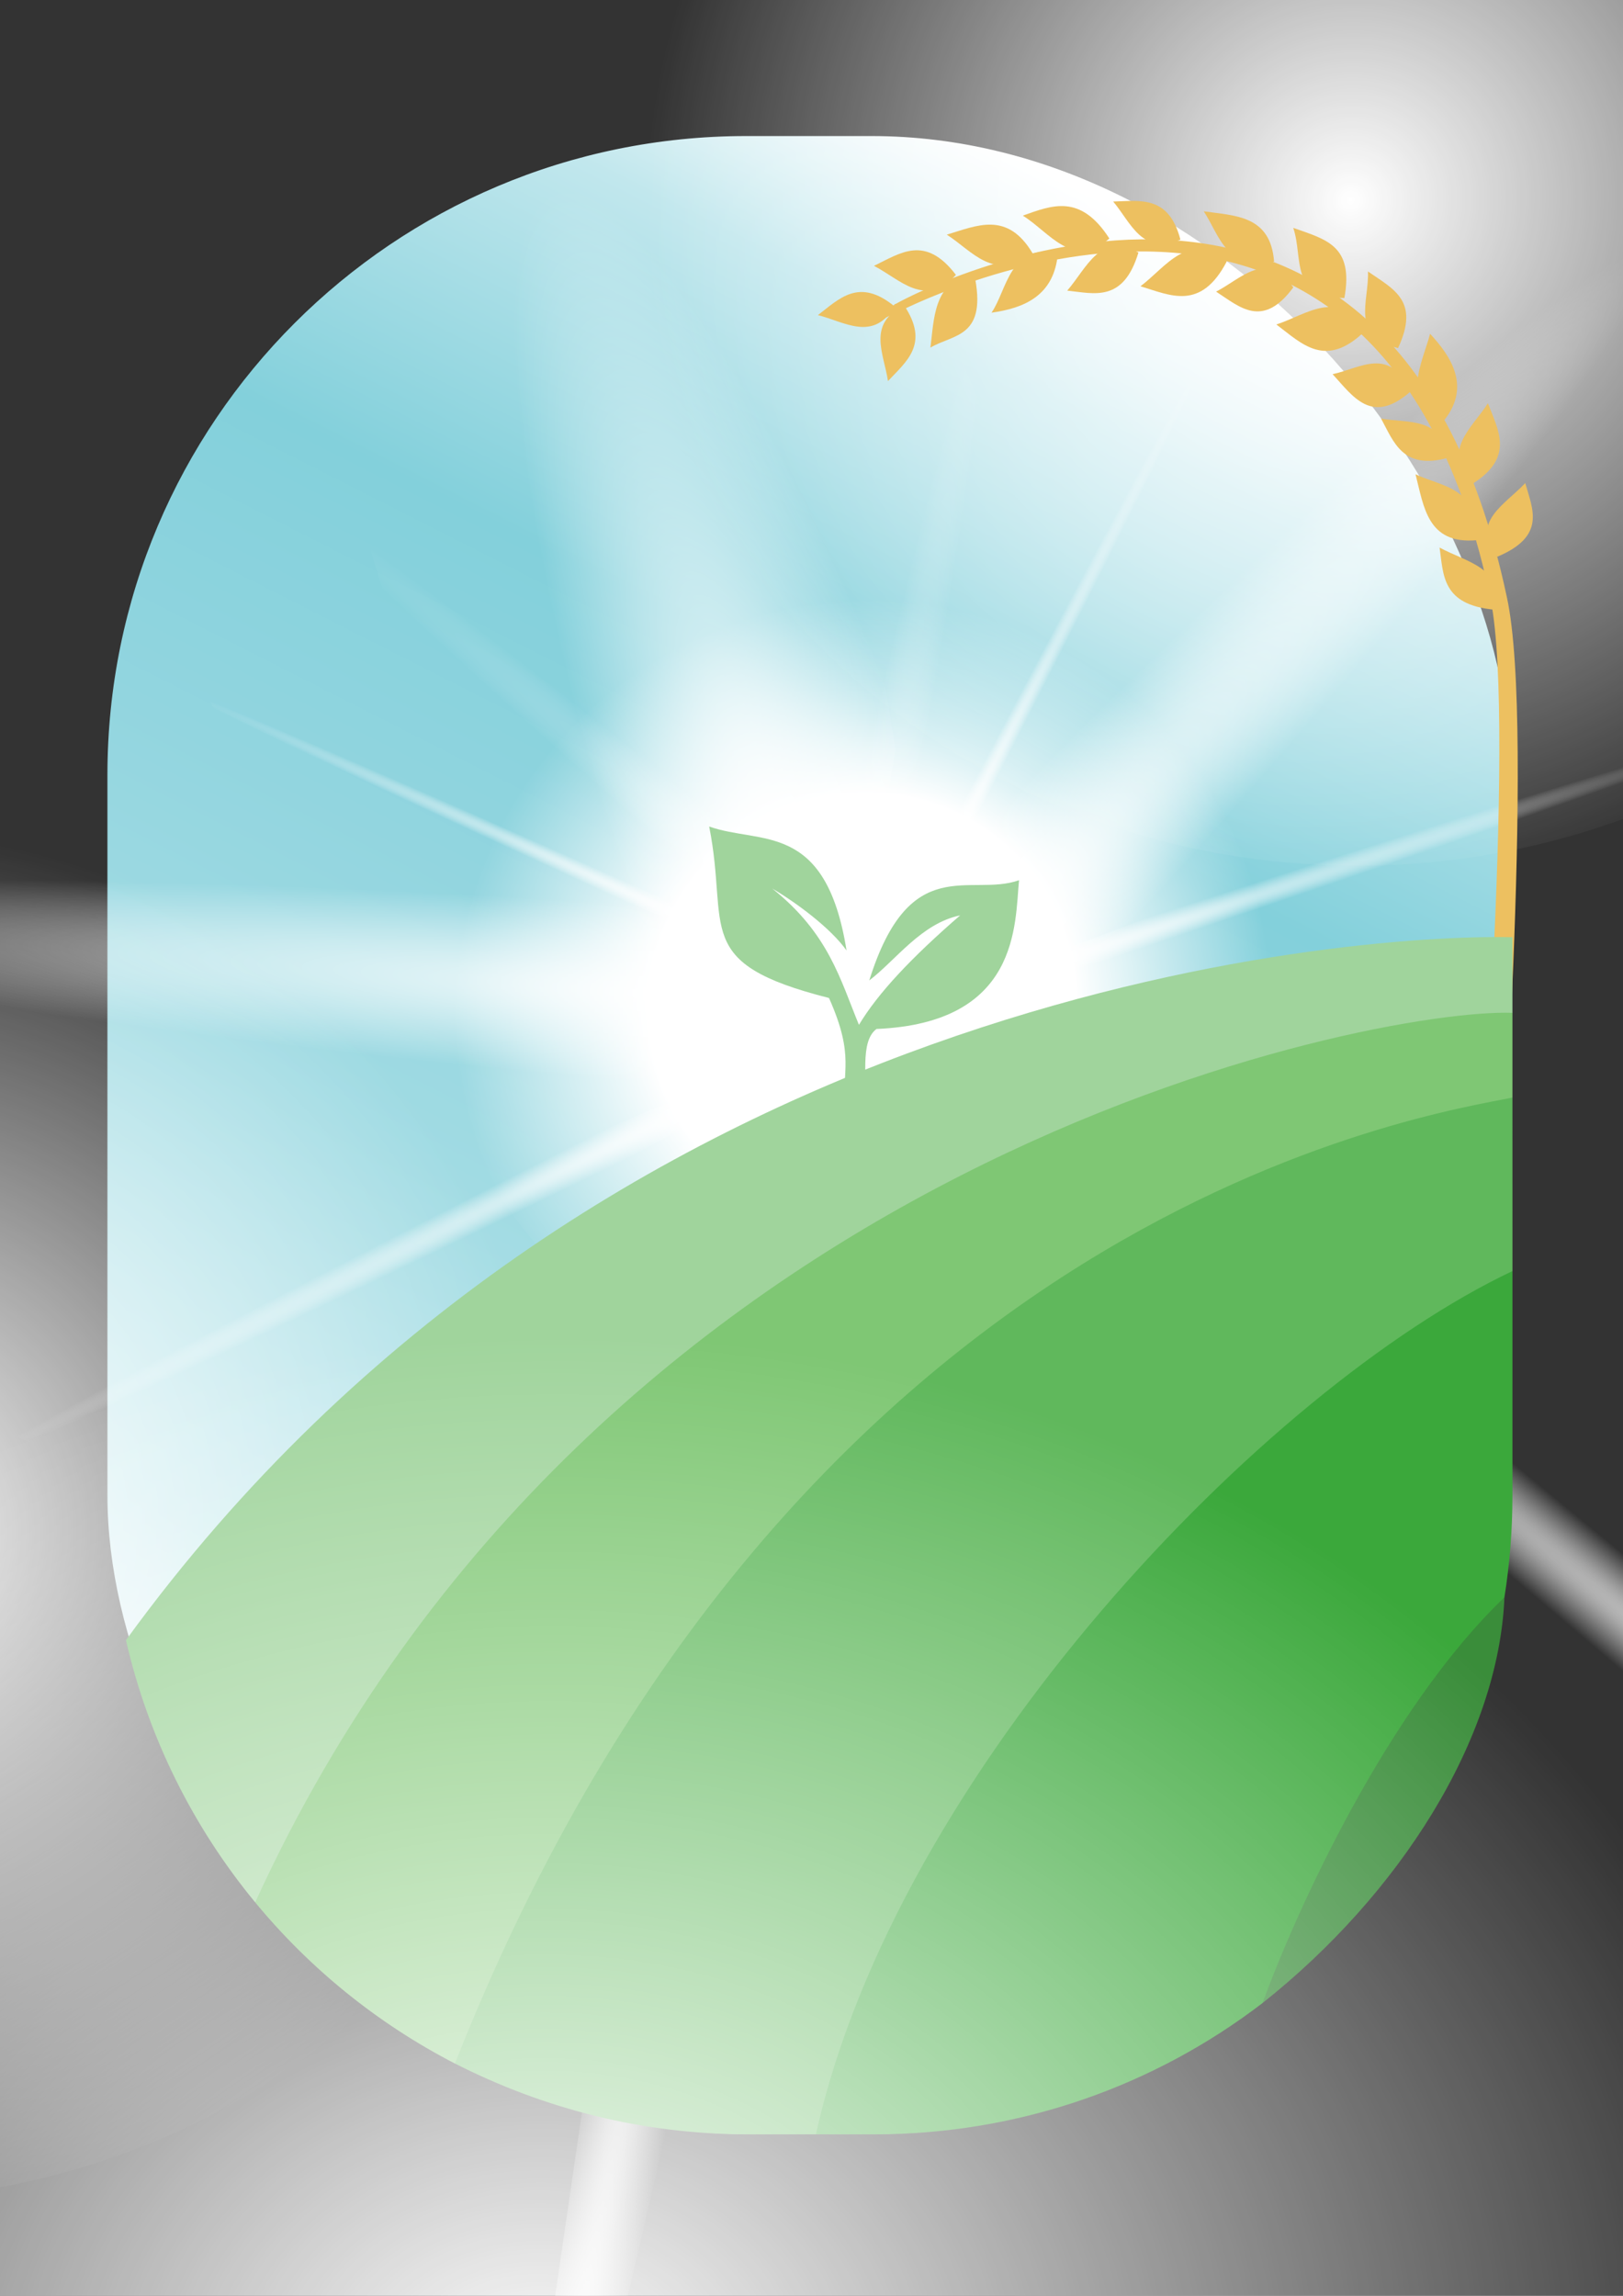 <?xml version="1.0" encoding="UTF-8" standalone="no"?>
<svg
   xmlns:dc="http://purl.org/dc/elements/1.1/"
   xmlns:cc="http://creativecommons.org/ns#"
   xmlns:rdf="http://www.w3.org/1999/02/22-rdf-syntax-ns#"
   xmlns:svg="http://www.w3.org/2000/svg"
   xmlns="http://www.w3.org/2000/svg"
   xmlns:xlink="http://www.w3.org/1999/xlink"
   id="svg8"
   version="1.1"
   viewBox="0 0 210 297"
   height="297mm"
   width="210mm">
  <rect x="0" y="0" width="210" height="297" fill="#333333" stroke="none"/>
  <defs
     id="defs2">
    <linearGradient
       id="linearGradient4951">
      <stop
         id="stop4947"
         offset="0"
         style="stop-color:#ffffff;stop-opacity:1;" />
      <stop
         id="stop4949"
         offset="1"
         style="stop-color:#ffffff;stop-opacity:0;" />
    </linearGradient>
    <linearGradient
       id="linearGradient4799">
      <stop
         style="stop-color:#ffffff;stop-opacity:1"
         offset="0"
         id="stop4795" />
      <stop
         id="stop4801"
         offset="0.182"
         style="stop-color:#ffffff;stop-opacity:1" />
      <stop
         style="stop-color:#ffffff;stop-opacity:1"
         offset="0.523"
         id="stop4803" />
      <stop
         style="stop-color:#ffffff;stop-opacity:0"
         offset="1"
         id="stop4797" />
    </linearGradient>
    <linearGradient
       id="linearGradient4775">
      <stop
         id="stop4771"
         offset="0"
         style="stop-color:#ffffff;stop-opacity:1" />
      <stop
         id="stop4773"
         offset="1"
         style="stop-color:#ffffff;stop-opacity:0" />
    </linearGradient>
    <linearGradient
       id="linearGradient4569">
      <stop
         id="stop4565"
         offset="0"
         style="stop-color:#ffffff;stop-opacity:1" />
      <stop
         style="stop-color:#c1e7ed;stop-opacity:1;"
         offset="0.104"
         id="stop4579" />
      <stop
         style="stop-color:#83d0db;stop-opacity:1"
         offset="0.291"
         id="stop4573" />
      <stop
         id="stop4581"
         offset="0.457"
         style="stop-color:#92d5df;stop-opacity:1;" />
      <stop
         id="stop4577"
         offset="0.601"
         style="stop-color:#a1dbe3;stop-opacity:1;" />
      <stop
         id="stop4575"
         offset="0.821"
         style="stop-color:#bfe7ec;stop-opacity:1;" />
      <stop
         id="stop4567"
         offset="1"
         style="stop-color:#fbfefe;stop-opacity:1" />
    </linearGradient>
    <clipPath
       clipPathUnits="userSpaceOnUse"
       id="clipEmfPath1">
      <path
         d="M 0,0 L 110.481,0 L 110.481,159.282 L 0,159.282 z"
         id="path4485" />
    </clipPath>
    <pattern
       id="EMFhbasepattern"
       patternUnits="userSpaceOnUse"
       width="6"
       height="6"
       x="0"
       y="0" />
    <linearGradient
       gradientTransform="translate(-164.103,8.078)"
       gradientUnits="userSpaceOnUse"
       y2="252.875"
       x2="215.505"
       y1="29.015"
       x1="329.217"
       id="linearGradient4571"
       xlink:href="#linearGradient4569" />
    <radialGradient
       gradientUnits="userSpaceOnUse"
       gradientTransform="matrix(-0.708,0.646,-0.635,-0.695,315.831,-87.801)"
       r="95.915"
       fy="11.789"
       fx="188.692"
       cy="11.789"
       cx="188.692"
       id="radialGradient4777"
       xlink:href="#linearGradient4775" />
    <radialGradient
       r="95.915"
       fy="11.789"
       fx="188.692"
       cy="11.789"
       cx="188.692"
       gradientTransform="matrix(-1.272,0.976,-1.141,-1.049,358.594,131.172)"
       gradientUnits="userSpaceOnUse"
       id="radialGradient4781"
       xlink:href="#linearGradient4775" />
    <radialGradient
       r="95.915"
       fy="11.789"
       fx="188.692"
       cy="11.789"
       cx="188.692"
       gradientTransform="matrix(-0.708,0.646,-0.635,-0.695,121.794,84.855)"
       gradientUnits="userSpaceOnUse"
       id="radialGradient4785"
       xlink:href="#linearGradient4775" />
    <radialGradient
       r="95.915"
       fy="11.789"
       fx="188.692"
       cy="11.789"
       cx="188.692"
       gradientTransform="matrix(-0.41,0.374,-0.368,-0.402,193.273,64.378)"
       gradientUnits="userSpaceOnUse"
       id="radialGradient4793"
       xlink:href="#linearGradient4799" />
    <radialGradient
       gradientUnits="userSpaceOnUse"
       gradientTransform="matrix(-2.941,-1.329,-0.002,-0.049,1071.637,575.118)"
       r="29.437"
       fy="251.378"
       fx="326.603"
       cy="251.378"
       cx="326.603"
       id="radialGradient4863"
       xlink:href="#linearGradient4775" />
    <radialGradient
       gradientUnits="userSpaceOnUse"
       gradientTransform="matrix(0.007,-0.027,0.88,0.22,-27.085,89.371)"
       r="20.045"
       fy="110.475"
       fx="70.559"
       cy="110.475"
       cx="70.559"
       id="radialGradient4867"
       xlink:href="#linearGradient4775" />
    <radialGradient
       gradientUnits="userSpaceOnUse"
       gradientTransform="matrix(-4.102,2.037,-0.051,-0.07,1471.969,-519.395)"
       r="29.437"
       fy="251.378"
       fx="326.603"
       cy="251.378"
       cx="326.603"
       id="radialGradient4863-8"
       xlink:href="#linearGradient4775" />
    <radialGradient
       gradientUnits="userSpaceOnUse"
       gradientTransform="matrix(-1.306,-0.103,0.01,-0.102,515.498,197.836)"
       r="113.63"
       fy="342.35"
       fx="316.366"
       cy="342.35"
       cx="316.366"
       id="radialGradient4953"
       xlink:href="#linearGradient4951" />
    <radialGradient
       gradientUnits="userSpaceOnUse"
       gradientTransform="matrix(-9.099,-7.622,-0.005,-0.283,3280.293,2850.605)"
       r="29.437"
       fy="251.378"
       fx="326.603"
       cy="251.378"
       cx="326.603"
       id="radialGradient4863-5"
       xlink:href="#linearGradient4951" />
    <radialGradient
       r="113.63"
       fy="342.35"
       fx="316.366"
       cy="342.35"
       cx="316.366"
       gradientTransform="matrix(-0.334,-0.77,0.056,-0.363,191.373,489.04)"
       gradientUnits="userSpaceOnUse"
       id="radialGradient4994"
       xlink:href="#linearGradient4951" />
    <radialGradient
       gradientUnits="userSpaceOnUse"
       gradientTransform="matrix(-9.099,-7.622,-0.005,-0.283,2964.064,2881.977)"
       r="29.437"
       fy="251.378"
       fx="326.603"
       cy="251.378"
       cx="326.603"
       id="radialGradient4863-5-6"
       xlink:href="#linearGradient4951" />
    <radialGradient
       gradientUnits="userSpaceOnUse"
       gradientTransform="matrix(-4.032,1.481,-0.051,-0.051,1132.929,-312.325)"
       r="29.437"
       fy="251.378"
       fx="326.603"
       cy="251.378"
       cx="326.603"
       id="radialGradient4863-8-1"
       xlink:href="#linearGradient4951" />
    <radialGradient
       gradientUnits="userSpaceOnUse"
       gradientTransform="matrix(-1.347,-0.197,0.017,-0.102,229.279,265.259)"
       r="113.63"
       fy="342.35"
       fx="316.366"
       cy="342.35"
       cx="316.366"
       id="radialGradient4953-0"
       xlink:href="#linearGradient4951" />
    <radialGradient
       gradientUnits="userSpaceOnUse"
       gradientTransform="matrix(-2.941,-1.329,-0.002,-0.049,755.409,606.49)"
       r="29.437"
       fy="251.378"
       fx="326.603"
       cy="251.378"
       cx="326.603"
       id="radialGradient4863-2"
       xlink:href="#linearGradient4951" />
  </defs>
  <g
     id="layer1">
    <rect
       style="opacity:1;fill:url(#linearGradient4571);fill-opacity:1;stroke:none;stroke-width:0.75;stroke-miterlimit:4;stroke-dasharray:none;stroke-opacity:1"
       id="rect4531"
       width="181.512"
       height="258.471"
       x="13.899"
       y="17.6"
       ry="82.66" />
    <ellipse
       style="opacity:1;fill:url(#radialGradient4793);fill-opacity:1;stroke:none;stroke-width:0.639;stroke-miterlimit:4;stroke-dasharray:none;stroke-opacity:1"
       id="ellipse4787"
       cx="112.096"
       cy="128.08"
       rx="55.202"
       ry="51.953" />
    <path
       id="path4829"
       d="M 29.349,94.679 116.489,131.708 24.085,85.255 Z"
       style="fill:url(#radialGradient4863);fill-opacity:1;fill-rule:nonzero;stroke:none;stroke-width:0.028;stroke-linecap:butt;stroke-linejoin:miter;stroke-opacity:1" />
    <path
       id="path4829-4"
       d="M 55.132,94.99 324.771,307.375 38.842,40.94 Z"
       style="fill:url(#radialGradient4863-5);fill-opacity:1;fill-rule:nonzero;stroke:none;stroke-width:0.119;stroke-linecap:butt;stroke-linejoin:miter;stroke-opacity:1" />
    <g
       transform="matrix(-0.798,0.626,0.646,0.773,-155.633,135.924)"
       id="g5183">
      <path
         style="fill:url(#radialGradient4863-2);fill-opacity:1;fill-rule:nonzero;stroke:none;stroke-width:0.028;stroke-linecap:butt;stroke-linejoin:miter;stroke-opacity:1"
         d="m -286.88,126.051 87.14,37.029 -92.405,-46.453 z"
         id="path4829-9" />
      <path
         style="fill:url(#radialGradient4863-8-1);fill-opacity:1;fill-rule:nonzero;stroke:none;stroke-width:0.04;stroke-linecap:butt;stroke-linejoin:miter;stroke-opacity:1"
         d="m -305.707,202.718 117.157,-46.379 -131.38,41.58 z"
         id="path4829-0-1" />
      <path
         style="fill:url(#radialGradient4953-0);fill-opacity:1;fill-rule:nonzero;stroke:none;stroke-width:0.067;stroke-linecap:butt;stroke-linejoin:miter;stroke-opacity:1"
         d="m -173.443,179.496 -255.408,-16.813 29.431,-71.714 232.103,69.63 z"
         id="path4927-6" />
      <path
         style="fill:url(#radialGradient4863-5-6);fill-opacity:1;fill-rule:nonzero;stroke:none;stroke-width:0.119;stroke-linecap:butt;stroke-linejoin:miter;stroke-opacity:1"
         d="M -261.097,126.362 8.542,338.747 -277.386,72.312 Z"
         id="path4829-4-9" />
    </g>
    <path
       id="path4829-0"
       d="M 8.499,188.733 127.678,124.967 -5.97,182.135 Z"
       style="fill:url(#radialGradient4863-8);fill-opacity:1;fill-rule:nonzero;stroke:none;stroke-width:0.047;stroke-linecap:butt;stroke-linejoin:miter;stroke-opacity:1" />
    <path
       id="path4927"
       d="m 123.432,140.775 -246.278,0.917 23.73,-72.831 227.237,52.834 z"
       style="fill:url(#radialGradient4953);fill-opacity:1;fill-rule:nonzero;stroke:none;stroke-width:0.065;stroke-linecap:butt;stroke-linejoin:miter;stroke-opacity:1" />
    <path
       style="fill:url(#radialGradient4994);fill-opacity:1;fill-rule:nonzero;stroke:none;stroke-width:0.072;stroke-linecap:butt;stroke-linejoin:miter;stroke-opacity:1"
       d="M 104.609,163.903 31.1,91.291 75.797,-162.173 115.865,97.033 Z"
       id="path4992" />
    <path
       id="path4646"
       d="m 97.019,114.321 c 3.119,1.826 7.57,5.125 9.622,8.018 -2.686,-16.836 -11.174,-13.667 -17.773,-16.036 2.627,13.2 -2.415,17.647 15.502,22.183 3.442,7.709 1.549,9.491 2.138,14.032 l 2.539,0.134 c 0.322,-3.554 -0.753,-8.503 1.47,-10.156 18.51,-0.781 17.897,-13.537 18.442,-19.243 -6.342,2.241 -14.142,-3.776 -19.377,12.963 3.463,-2.64 6.712,-7.364 11.76,-8.419 -6.36,5.516 -10.627,10.064 -13.096,14.165 -2.428,-5.878 -3.913,-11.82 -11.225,-17.64 z"
       style="fill:url(#radialGradient4867);stroke:none;stroke-width:0.265px;stroke-linecap:butt;stroke-linejoin:miter;stroke-opacity:1;fill-opacity:1" />
    <ellipse
       ry="89.751"
       rx="95.364"
       cy="22.247"
       cx="175.596"
       id="path4767"
       style="opacity:1;fill:url(#radialGradient4777);fill-opacity:1;stroke:none;stroke-width:1.103;stroke-miterlimit:4;stroke-dasharray:none;stroke-opacity:1" />
    <path
       id="path4753"
       d="m 192.428,159.231 c 0,0 1.307,0.084 1.308,0.073 -0.005,0.067 0.229,-3.118 0.579,-8.694 0.343,-5.466 0.923,-15.241 1.357,-25.911 0.35,-8.623 0.635,-18.567 0.567,-27.377 -0.032,-4.164 -0.143,-8.124 -0.369,-11.584 -0.219,-3.356 -0.549,-6.281 -1.03,-8.471 -1.901,-8.958 -4.563,-16.367 -7.821,-22.434 -3.208,-5.973 -6.972,-10.605 -11.105,-14.125 -8.179,-6.967 -17.628,-9.436 -26.601,-9.605 -8.94,-0.168 -17.353,1.948 -23.46,4.071 -6.265,2.178 -10.089,4.342 -10.084,4.376 l -7.8e-4,-0.005 -0.022,0.018 c -1.222,1.034 -2.33,1.939 -3.027,2.381 0.697,-0.442 1.987,-1.06 3.442,-1.726 l -0.023,0.013 c 0.007,0.045 3.857,-2.013 10.05,-4.069 6.076,-2.018 14.359,-3.998 23.093,-3.743 8.752,0.255 17.813,2.748 25.597,9.494 3.939,3.414 7.542,7.908 10.62,13.73 3.128,5.918 5.696,13.177 7.526,22.005 0.41,2.062 0.69,4.883 0.865,8.207 0.18,3.412 0.249,7.332 0.241,11.473 -0.017,8.765 -0.38,18.658 -0.797,27.267 -0.518,10.688 -1.165,20.345 -1.556,25.845 -0.369,5.2 -0.685,9.098 -0.652,8.663 -8.2e-4,0.011 1.304,0.128 1.304,0.128 z"
       style="fill:#edc060;fill-rule:nonzero;stroke:#edc060;stroke-width:0.265px;stroke-linecap:butt;stroke-linejoin:miter;stroke-opacity:1;fill-opacity:1" />
    <ellipse
       style="opacity:1;fill:url(#radialGradient4785);fill-opacity:1;stroke:none;stroke-width:1.103;stroke-miterlimit:4;stroke-dasharray:none;stroke-opacity:1"
       id="ellipse4783"
       cx="-18.442"
       cy="194.903"
       rx="95.364"
       ry="89.751" />
    <path
       d="m 195.695,121.241 v 9.785 m 0,0 -162.677,115.075 c -7.989,-9.687 -13.807,-21.238 -16.723,-33.922 60.839,-83.743 157.321,-91.42 179.4,-90.937"
       style="opacity:1;fill:#a0d49c;stroke:none;stroke-width:0.75;stroke-miterlimit:4;stroke-dasharray:none;stroke-opacity:1;fill-opacity:1"
       id="path4634" />
    <path
       d="M 58.859,266.95 C 48.88,261.802 40.097,254.683 33.018,246.1 77.122,149.543 177.9,130.393 195.695,131.026 m 0,0 v 10.958 L 58.859,266.95"
       style="opacity:1;fill:#7fc774;stroke:none;stroke-width:0.75;stroke-miterlimit:4;stroke-dasharray:none;stroke-opacity:1;fill-opacity:1"
       id="path4627" />
    <path
       d="m 195.695,141.984 v 22.451 m 0,-22.451 c -10.135,2.124 -92.958,13.894 -136.836,124.966 11.55,5.861 24.273,9.166 37.985,9.166 h 8.728 l 90.124,-111.682"
       style="opacity:1;fill:#60b85c;stroke:none;stroke-width:0.75;stroke-miterlimit:4;stroke-dasharray:none;stroke-opacity:1;fill-opacity:1"
       id="path4614" />
    <path
       d="m 195.695,193.456 c 0,4.487 -0.354,8.889 -1.036,13.178 -11.6,18.727 -21.789,35.093 -31.299,52.491 -13.92,10.666 -31.357,16.991 -50.326,16.991 l -7.463,-10e-6 c 10.372,-46.893 58.125,-96.536 90.124,-111.682 z"
       style="fill:#3ba83b;stroke:none;stroke-width:0.265px;stroke-linecap:butt;stroke-linejoin:miter;stroke-opacity:1;fill-opacity:1"
       id="path4620" />
    <path
       id="rect4503"
       d="m 194.66,206.634 c -0.766,18.398 -13.6,38.461 -31.299,52.491 4.351,-11.901 16.114,-37.943 31.299,-52.491 z"
       style="opacity:1;fill:#3a8d3a;fill-opacity:1;stroke:none;stroke-width:0.75;stroke-miterlimit:4;stroke-dasharray:none;stroke-opacity:1" />
    <path
       id="path4663"
       d="m 187.293,59.246 c -5.78,1.556 -6.947,-2.045 -8.599,-5.103 3.503,0.64 7.931,-0.262 8.599,5.103 z"
       style="fill:#edc060;fill-opacity:1;stroke:none;stroke-width:0.265px;stroke-linecap:butt;stroke-linejoin:miter;stroke-opacity:1" />
    <path
       style="fill:#edc060;fill-opacity:1;stroke:none;stroke-width:0.307px;stroke-linecap:butt;stroke-linejoin:miter;stroke-opacity:1"
       d="m 191.003,69.89 c -6.293,0.52 -6.764,-4.287 -7.847,-8.534 3.49,1.671 8.252,1.636 7.847,8.534 z"
       id="path4665" />
    <path
       id="path4667"
       d="m 193.371,78.878 c -6.829,-0.639 -6.594,-4.51 -7.103,-8.04 3.486,1.9 8.598,2.667 7.103,8.04 z"
       style="fill:#edc060;fill-opacity:1;stroke:none;stroke-width:0.287px;stroke-linecap:butt;stroke-linejoin:miter;stroke-opacity:1" />
    <path
       style="fill:#edc060;fill-opacity:1;stroke:none;stroke-width:0.299px;stroke-linecap:butt;stroke-linejoin:miter;stroke-opacity:1"
       d="m 182.442,50.71 c -4.99,4.309 -7.366,0.579 -10.017,-2.305 3.577,-0.751 7.501,-3.712 10.017,2.305 z"
       id="path4669" />
    <path
       id="path4671"
       d="m 176.638,42.801 c -5.125,5.005 -8.199,1.65 -11.489,-0.824 3.93,-1.268 8.008,-4.779 11.489,0.824 z"
       style="fill:#edc060;fill-opacity:1;stroke:none;stroke-width:0.317px;stroke-linecap:butt;stroke-linejoin:miter;stroke-opacity:1" />
    <path
       style="fill:#edc060;fill-opacity:1;stroke:none;stroke-width:0.29px;stroke-linecap:butt;stroke-linejoin:miter;stroke-opacity:1"
       d="m 167.34,37.179 c -3.977,5.391 -6.929,2.536 -9.989,0.549 3.279,-1.672 6.485,-5.511 9.989,-0.549 z"
       id="path4673" />
    <path
       id="path4675"
       d="m 158.732,33.824 c -3.37,6.438 -7.297,4.377 -11.165,3.211 3.355,-2.542 6.177,-7.226 11.165,-3.211 z"
       style="fill:#edc060;fill-opacity:1;stroke:none;stroke-width:0.316px;stroke-linecap:butt;stroke-linejoin:miter;stroke-opacity:1" />
    <path
       style="fill:#edc060;fill-opacity:1;stroke:none;stroke-width:0.286px;stroke-linecap:butt;stroke-linejoin:miter;stroke-opacity:1"
       d="m 147.301,32.676 c -1.961,6.474 -5.679,5.294 -9.212,4.92 2.532,-2.918 4.28,-7.693 9.212,-4.92 z"
       id="path4677" />
    <path
       id="path4679"
       d="m 136.887,32.641 c -0.416,5.691 -4.495,7.235 -8.597,7.81 2.052,-2.973 2.243,-8.818 8.597,-7.81 z"
       style="fill:#edc060;fill-opacity:1;stroke:none;stroke-width:0.283px;stroke-linecap:butt;stroke-linejoin:miter;stroke-opacity:1" />
    <path
       style="fill:#edc060;fill-opacity:1;stroke:none;stroke-width:0.265px;stroke-linecap:butt;stroke-linejoin:miter;stroke-opacity:1"
       d="m 126.035,35.351 c 1.811,8.393 -2.67,7.833 -5.651,9.619 0.484,-3.528 0.321,-8.714 5.651,-9.619 z"
       id="path4681" />
    <path
       id="path4692"
       d="m 116.992,39.523 c 3.316,4.984 0.275,7.236 -2.098,9.776 -0.509,-3.524 -2.775,-7.434 2.098,-9.776 z"
       style="fill:#edc060;fill-opacity:1;stroke:none;stroke-width:0.265px;stroke-linecap:butt;stroke-linejoin:miter;stroke-opacity:1" />
    <path
       id="path4692-1"
       d="m 115.765,39.652 c -4.628,-3.797 -7.173,-0.994 -9.937,1.113 3.456,0.858 7.121,3.502 9.937,-1.113 z"
       style="fill:#edc060;fill-opacity:1;stroke:none;stroke-width:0.265px;stroke-linecap:butt;stroke-linejoin:miter;stroke-opacity:1" />
    <path
       id="path4692-1-3"
       d="m 123.687,35.564 c -3.994,-5.244 -7.2,-2.803 -10.608,-1.171 3.445,1.763 6.558,5.522 10.608,1.171 z"
       style="fill:#edc060;fill-opacity:1;stroke:none;stroke-width:0.29px;stroke-linecap:butt;stroke-linejoin:miter;stroke-opacity:1" />
    <path
       style="fill:#edc060;fill-opacity:1;stroke:none;stroke-width:0.296px;stroke-linecap:butt;stroke-linejoin:miter;stroke-opacity:1"
       d="m 133.635,32.815 c -3.291,-5.562 -7.245,-3.616 -11.129,-2.46 3.325,2.129 6.089,6.163 11.129,2.46 z"
       id="path4724" />
    <path
       id="path4737"
       d="m 152.736,31.002 c -1.52,-5.79 -5.225,-5.014 -8.7,-4.929 2.295,2.722 3.712,7.014 8.7,4.929 z"
       style="fill:#edc060;fill-opacity:1;stroke:none;stroke-width:0.265px;stroke-linecap:butt;stroke-linejoin:miter;stroke-opacity:1" />
    <path
       style="fill:#edc060;fill-opacity:1;stroke:none;stroke-width:0.306px;stroke-linecap:butt;stroke-linejoin:miter;stroke-opacity:1"
       d="m 143.541,30.857 c -3.755,-5.825 -7.413,-4.306 -11.201,-2.962 3.502,2.17 6.469,7.052 11.201,2.962 z"
       id="path4739" />
    <path
       id="path4741"
       d="m 164.854,33.843 c -0.458,-5.974 -4.996,-5.923 -9.105,-6.506 2.075,3.112 2.755,7.596 9.105,6.506 z"
       style="fill:#edc060;fill-opacity:1;stroke:none;stroke-width:0.29px;stroke-linecap:butt;stroke-linejoin:miter;stroke-opacity:1" />
    <path
       style="fill:#edc060;fill-opacity:1;stroke:none;stroke-width:0.327px;stroke-linecap:butt;stroke-linejoin:miter;stroke-opacity:1"
       d="m 173.95,38.555 c 1.238,-6.801 -2.346,-7.561 -6.618,-9.076 1.341,3.928 -0.562,8.969 6.618,9.076 z"
       id="path4757" />
    <path
       id="path4759"
       d="m 180.892,45.036 c 2.847,-6.13 -0.551,-7.598 -3.889,-9.915 0.151,3.97 -2.355,8.312 3.889,9.915 z"
       style="fill:#edc060;fill-opacity:1;stroke:none;stroke-width:0.306px;stroke-linecap:butt;stroke-linejoin:miter;stroke-opacity:1" />
    <path
       style="fill:#edc060;fill-opacity:1;stroke:none;stroke-width:0.283px;stroke-linecap:butt;stroke-linejoin:miter;stroke-opacity:1"
       d="m 186.474,54.822 c 4.22,-4.724 1.063,-8.933 -1.437,-11.642 -0.882,3.477 -3.942,8.946 1.437,11.642 z"
       id="path4761" />
    <path
       id="path4763"
       d="m 190.449,62.632 c 5.564,-3.452 3.412,-6.961 2.073,-10.464 -2.047,3.229 -6.068,6.082 -2.073,10.464 z"
       style="fill:#edc060;fill-opacity:1;stroke:none;stroke-width:0.289px;stroke-linecap:butt;stroke-linejoin:miter;stroke-opacity:1" />
    <path
       style="fill:#edc060;fill-opacity:1;stroke:none;stroke-width:0.288px;stroke-linecap:butt;stroke-linejoin:miter;stroke-opacity:1"
       d="m 193.744,72.018 c 6.358,-2.676 4.553,-6.143 3.608,-9.526 -2.604,2.805 -7.247,5.072 -3.608,9.526 z"
       id="path4765" />
    <ellipse
       transform="matrix(0.997,0.082,-0.117,0.993,0,0)"
       style="opacity:1;fill:url(#radialGradient4781);fill-opacity:1;stroke:none;stroke-width:1.816;stroke-miterlimit:4;stroke-dasharray:none;stroke-opacity:1"
       id="ellipse4779"
       cx="106.646"
       cy="297.234"
       rx="171.331"
       ry="135.435" />
    <path
       id="path4646-5"
       d="m 99.912,114.94 c 3.119,1.826 7.57,5.125 9.622,8.018 -2.686,-16.836 -11.174,-13.667 -17.773,-16.036 2.627,13.2 -2.415,17.647 15.502,22.183 3.442,7.709 1.549,9.491 2.138,14.032 l 2.539,0.134 c 0.322,-3.554 -0.753,-8.503 1.47,-10.156 18.51,-0.781 17.897,-13.537 18.442,-19.243 -6.342,2.241 -14.142,-3.776 -19.377,12.963 3.463,-2.64 6.712,-7.364 11.76,-8.419 -6.36,5.516 -10.627,10.064 -13.096,14.165 -2.428,-5.878 -3.913,-11.82 -11.225,-17.64 z"
       style="fill:#a0d49c;fill-opacity:1;stroke:none;stroke-width:0.265px;stroke-linecap:butt;stroke-linejoin:miter;stroke-opacity:1" />
  </g>
</svg>
